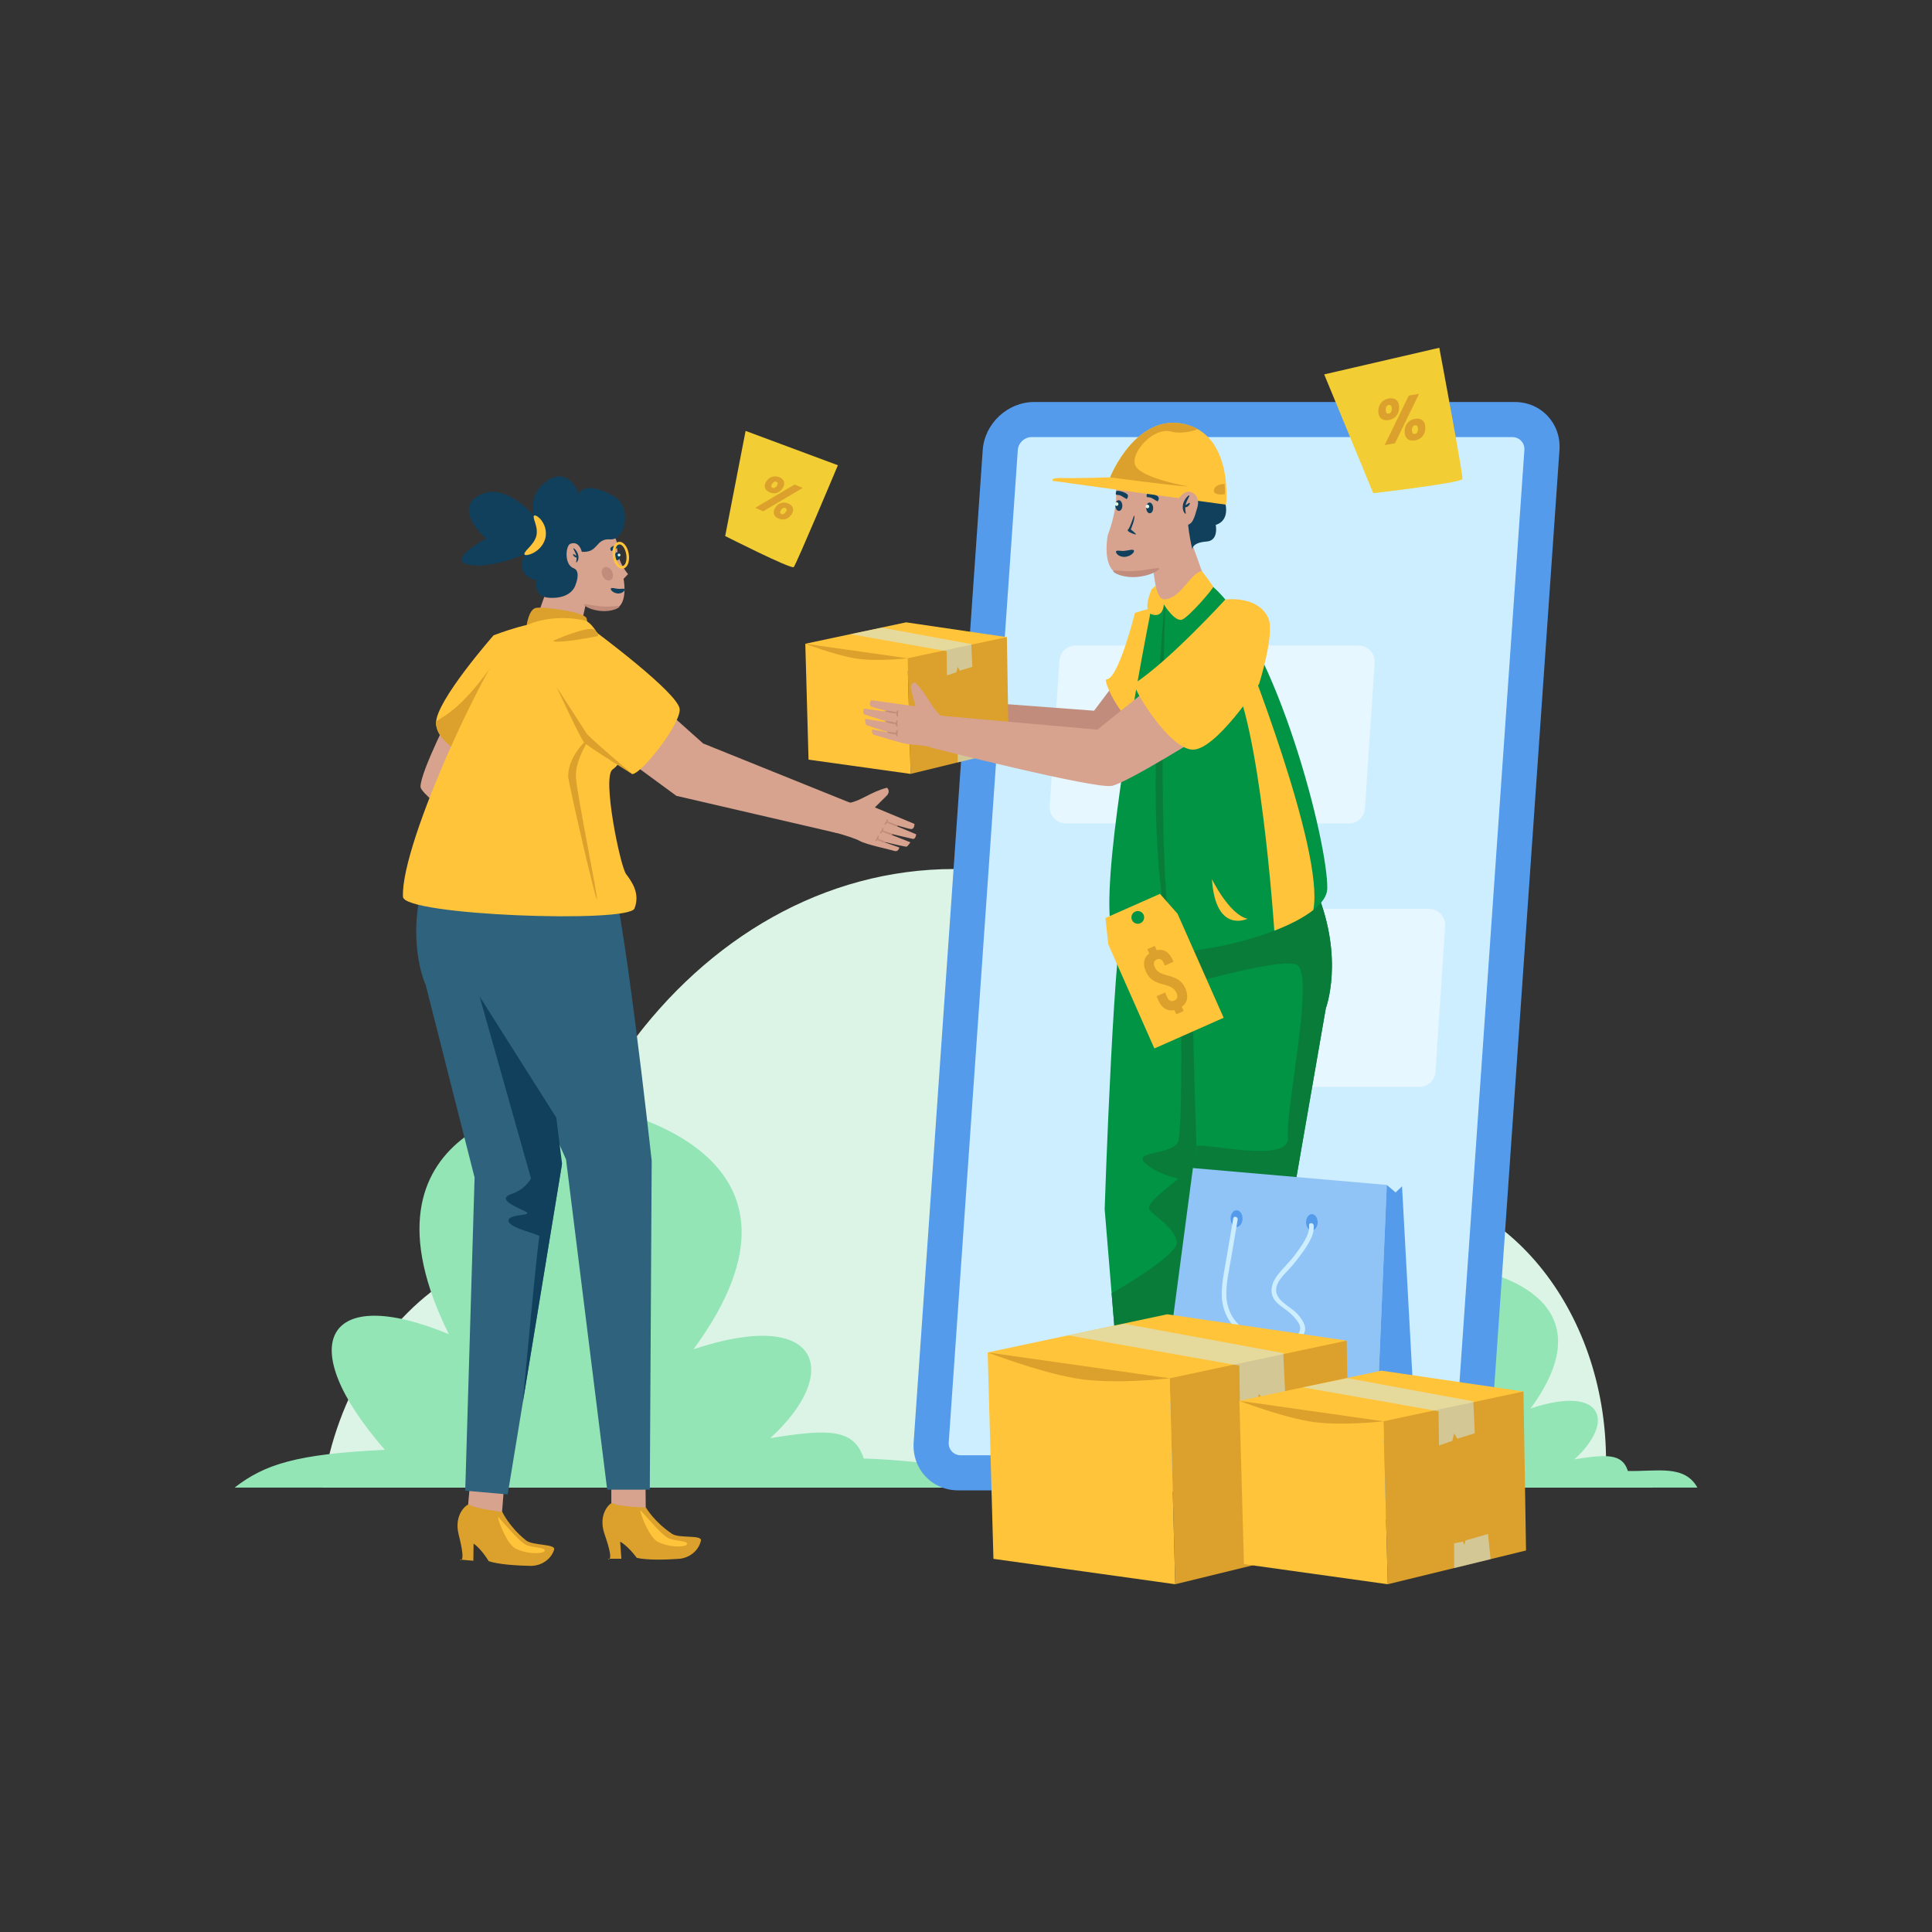 <svg xmlns="http://www.w3.org/2000/svg" enable-background="new -1095.842 -117.212 3000 3000" viewBox="-1095.842 -117.212 3000 3000" id="home-delivery-service">
  <rect x="-1095.842" y="-117.212" width="3000" height="3000" fill="#333333" stroke="none"/>
  <path fill="#DCF4E6" d="M1470.634,2192.708H-594.714c21.797-145.143,99.98-266.606,206.025-329.585
		c39.247-23.561,82.454-39.029,127.881-44.694c28.076-115.827,76.741-220.953,140.847-309.262
		c123.417-169.874,304.252-276.978,505.756-276.978c277.424,0,515.543,203.147,618.955,493.434
		c13.064-1.618,26.263-2.848,39.619-2.848c195.399,0,353.639,191.966,353.639,428.596c0,2.398,0,4.406-0.156,6.475
		C1424.017,2164.501,1448.525,2176.521,1470.634,2192.708z"></path>
  <path fill="#93E5B6" d="M784.296 2192.708h755.57c-19.942-35.989-62.318-24.831-107.939-25.791-8.527-26.905-32.155-26.341-83.055-18.055 64.484-58.807 44.366-116.58-68.094-78.924 128.452-174.871-70.674-214.836-100.079-218.334-37.052-4.419-207.379 22.818-117.101 204.918-109.365-45.391-139.285 8.261-56.746 102.662C928.001 2162.881 833.521 2180.2 784.296 2192.708zM-731.549 2192.708H588.146c-85.607-19.885-262.987-43.433-342.783-45.112-14.915-47.061-56.244-46.073-145.276-31.581 112.793-102.861 77.602-203.916-119.106-138.049 224.681-305.875-123.619-375.781-175.053-381.899-64.81-7.73-362.736 39.912-204.828 358.433-191.295-79.395-243.629 14.45-99.258 179.57C-636.08 2140.536-685.018 2156.719-731.549 2192.708z"></path>
  <path fill="#549BEC" d="M392.262,2197.032c-41.126,0-72.253-33.456-69.391-74.581L430.124,581.615
		c2.863-41.126,38.648-74.586,79.773-74.586h746.393c41.125,0,72.257,33.46,69.395,74.586l-107.252,1540.836
		c-2.863,41.125-38.652,74.581-79.778,74.581H392.262z"></path>
  <path fill="#CDEEFF" d="M396.053,2142.559c-11.087,0-19.48-9.021-18.709-20.108L484.597,581.615
		c0.772-11.092,10.421-20.113,21.508-20.113h746.393c11.092,0,19.485,9.021,18.713,20.113l-107.251,1540.836
		c-0.772,11.087-10.421,20.108-21.513,20.108H396.053z"></path>
  <path fill="#FFF" d="M1013.583 885.116H574.316c-13.26 0-24.249 10.282-25.13 23.511l-15.051 225.994c-.968 14.535 10.562 26.858 25.13 26.858h439.268c13.26 0 24.248-10.281 25.13-23.511l15.052-225.991C1039.682 897.439 1028.152 885.116 1013.583 885.116zM1123.115 1294.106H683.847c-13.26 0-24.248 10.282-25.13 23.511l-15.052 225.994c-.968 14.535 10.562 26.858 25.13 26.858h439.268c13.26 0 24.249-10.281 25.13-23.511l15.051-225.991C1149.212 1306.43 1137.683 1294.106 1123.115 1294.106z" opacity=".5"></path>
  <g>
    <path fill="#009444" d="M738.251,2172.832l27.531-414.432l95.219-302.557c0,0,60.221-87.823,7.996-186.192
						c0,0-197.708-0.919-216.151,16.575c-18.443,17.497-33.361,474.184-33.361,474.184l34.025,412.423H738.251z"></path>
    <path fill="#097C3A" d="M861.015,1455.882l-95.265,302.491l-27.49,414.449h-84.741l-23.226-281.62
						c31.574-18.418,103.794-62.604,101.253-80.115c-3.266-22.319-35.566-39.829-42.824-50.355
						c-7.349-10.524,47.633-46.906,44.457-47.996c-3.266-1.088-33.933-6.987-51.806-24.951
						c-17.783-18.055,46.09-11.159,52.622-33.75c6.442-22.682,5.626-247.418,0-246.419c-5.081,0.908-67.774-23.772-94.176-39.741
						c3.992-45.364,8.437-77.211,13.064-81.656c18.418-17.51,216.117-16.601,216.117-16.601
						C921.26,1368.057,861.015,1455.882,861.015,1455.882z"></path>
    <path fill="#009444" d="M866.965,2172.832h84.279l-43.492-407.309l55.122-317.13c0,0,28.817-75.788-13.851-180.623
						c0,0-169.712-15.208-186.557,3.832c-16.844,19.04,3.315,486.797,3.315,486.797L866.965,2172.832z"></path>
    <path fill="#097C3A" d="M962.904,1448.353l-55.163,317.188l43.459,407.282h-84.196L765.75,1758.374
						c0,0-0.962-10.464-3.684-95.478c3.72-7.711,146.313,28.255,141.958-13.751c-4.264-42.099,42.55-255.501,13.425-268.384
						c-18.327-8.167-102.07,12.156-161.588,28.397c-0.544-73.492,0.908-131.104,6.623-137.545
						c16.786-19.054,186.539-3.812,186.539-3.812C991.665,1372.594,962.904,1448.353,962.904,1448.353z"></path>
    <path fill="#C18C7C" d="M656.911,914.884l-53.916,71.497l-283.346-21.24l-6.293,62.932c0,0,263,52.103,287.757,46.671
						c24.758-5.431,124.096-71.388,124.096-71.388L656.911,914.884z"></path>
    <path fill="#FFC439" d="M666.473,834.5c0,0-25.531,103.186-44.226,103.186c-6.795,0,27.085,76.81,63.364,78.285
						c35.347,1.438,59.347-74.573,59.347-74.573s24.222-76.662,13.935-99.605C743.296,807.005,666.473,834.5,666.473,834.5z"></path>
    <path fill="#009444" d="M634.151,1338.488c22.776,39.73,158.331,24.435,248.783-10.537c24.594-9.47,45.776-20.407,60.54-32.128
					c13.399-10.536,21.409-21.763,21.636-33.031c1.706-69.528-78.311-381.43-177.244-468.746
					c-58.564-1.687-91.455,10.495-91.455,10.495s-21.433,105.229-40.599,222.785c-6.109,37.447-11.917,76.147-16.726,113.114
					C626.817,1233.589,621.12,1315.609,634.151,1338.488z"></path>
    <path fill="#097C3A" d="M714.195,802.146c0,0-16.609,445.714,12.496,555.948C726.692,1358.093,672.973,1243.289,714.195,802.146
					z"></path>
    <path fill="#FFC439" d="M882.934 1327.951c24.594-9.47 45.776-20.407 60.54-32.128 17.966-91.901-110.166-412.59-110.166-412.59s-83.374-11.39-28.688 33.517C854.827 957.983 879.237 1275.146 882.934 1327.951zM786.029 1247.86c0 0 26.633 54.934 55.161 61.574C841.189 1309.434 791.684 1333.581 786.029 1247.86z"></path>
    <g>
      <polygon fill="#D7A28E" points="750.804 714.85 775.472 783.747 711.061 818.57 701.629 811.293 691.405 747.326"></polygon>
      <path fill="#FFC439" d="M711.996,813.461c26.419-1.089,40.101-41.124,58.426-43.819c0,0,16.906,21.709,17.445,24.404
				c0.539,2.695-36.381,45.544-47.7,50.664c-11.318,5.121-28.848-23.47-28.848-23.47s-0.257,20.506-17.504,15.924
				c-17.247-4.581-1.487-39.142-1.487-39.142l6.218-6.021C698.545,792.001,702.445,813.854,711.996,813.461z"></path>
      <path fill="#D7A28E" d="M754.188,734.265c0,0,39.197-77.072-18.71-116.88c-57.907-39.807-99.395,6.105-98.23,28.648
				c1.635,31.662-12.942,67.665-12.942,67.665s-8.396,42.031,10.092,57.044c18.487,15.014,69.703-5.195,69.703-5.195
				L754.188,734.265z"></path>
      <path fill="#11405C" d="M665.373 683.271c-.453-1.303-6.204 19.073-9.651 21.831-3.447 2.757 10.341 7.813 12.179 7.584 1.839-.23-7.866-7.814-7.866-7.814S667.211 688.556 665.373 683.271zM646.903 667.648c.142 4.6-2.165 8.405-5.153 8.497-2.988.093-5.524-3.562-5.666-8.163-.142-4.6 2.164-8.405 5.152-8.497C644.224 659.392 646.761 663.048 646.903 667.648zM637.224 646.079c0 0-.964 3.576-.243 4.607.721 1.032 4.72-.147 8.874 2.457 4.153 2.604 7.823 4.587 7.823 4.587s3.671-3.918 1.057-7.236C652.119 647.176 637.733 642.864 637.224 646.079z"></path>
      <path fill="#DCF4E6" d="M640.85,665.687c-0.082,1.554-1.409,2.748-2.964,2.665c-1.555-0.082-2.748-1.409-2.665-2.964
					c0.083-1.554,1.409-2.747,2.964-2.665C639.738,662.805,640.932,664.132,640.85,665.687z"></path>
      <path fill="#11405C" d="M694.769 671.301c.142 4.601-2.165 8.405-5.153 8.497-2.988.093-5.524-3.562-5.666-8.163-.142-4.6 2.164-8.405 5.152-8.498C692.089 663.045 694.626 666.701 694.769 671.301zM685.09 649.732c0 0-.964 3.575-.243 4.606.721 1.032 4.72-.147 8.874 2.457 4.153 2.604 7.823 4.587 7.823 4.587s3.671-3.918 1.057-7.236C699.985 650.829 685.598 646.518 685.09 649.732z"></path>
      <path fill="#DCF4E6" d="M688.715,669.34c-0.082,1.554-1.409,2.748-2.964,2.665c-1.555-0.082-2.748-1.409-2.665-2.964
					c0.083-1.554,1.409-2.747,2.964-2.665C687.604,666.459,688.797,667.786,688.715,669.34z"></path>
      <g>
        <path fill="#11405C" d="M637.389,738.649c-0.776,0.909-0.308,3.106,2.158,5.295c2.354,2.238,7.095,4.055,12.103,3.501
					c10.132-1.332,14.747-8.308,13.075-10.14c-1.582-2.074-7.694,0.114-14.034,0.779
					C644.618,738.971,639.335,736.69,637.389,738.649z"></path>
      </g>
      <g>
        <path fill="#C18C7C" d="M632.775,769.493c-0.421,1.071,3.02,3.891,9.598,6.122c6.519,2.326,16.185,3.87,26.71,3.072
					c21.241-1.535,36.248-10.86,35.018-13.14c-1.06-2.375-16.443,2.412-35.7,3.755C649.166,771.034,633.813,766.926,632.775,769.493
					z"></path>
      </g>
      <g>
        <path fill="#11405C" d="M765.729,645.518c-3.249-0.569-6.487-1.244-9.735-1.831c4.555,4.648,5.867,30.755-4.326,35.894
				c-8.399,4.232,4.057,56.852,4.057,56.852s-2.197-11.008,22.229-12.776c19.068-1.38,14.02-25.799,14.02-25.799
				c25.268-8.11,13.298-38.937,13.298-38.937S791.5,650.031,765.729,645.518z"></path>
        <path fill="#FFC439" d="M807.992,666.476l-48.114-6.619l-130.801-17.933l-90.028-12.451c0,0-5.924-5.055,15.911-4.438
				c21.905,0.72,73.029-1.084,73.029-1.084s39.687-100.219,115.846-82.537c7.616,1.748,14.264,4.446,20.19,7.81
				c19.655,11.071,30.795,29.711,36.985,48.918C811.929,631.509,807.992,666.476,807.992,666.476z"></path>
        <path fill="#D7A28E" d="M735.263,655.783c0,0,6.047-8.818,13.857-9.448c7.81-0.63,19.049,7.93,14.288,24.318
				c-4.76,16.388-7.359,28.074-18.823,27.262C733.121,697.102,734.613,656.65,735.263,655.783z"></path>
        <path fill="#11405C" d="M750.997,652.034c0.886,0.771-3.499,6.299-5.666,13.987c-0.121,0.413-0.17,0.801-0.262,1.204
				c0.415-0.186,0.845-0.406,1.308-0.767c2.25-1.502,4.275-3.289,5.082-2.719c0.767,0.481,0.01,3.441-3.182,5.649
				c-1.089,0.769-2.486,1.132-3.692,1.075c-0.362,5.543,1.47,9.623,0.611,10.125c-0.379,0.248-1.951-0.953-3.169-3.786
				c-1.292-2.769-1.87-7.293-0.645-11.834C744.033,655.844,750.335,651.218,750.997,652.034z"></path>
        <path fill="#DBA12C" d="M750.331 638.326c-28.262-1.415-122.342-14.376-122.342-14.376s39.687-100.219 115.846-82.537c7.616 1.748 14.264 4.446 20.19 7.81-12.002 4.819-29.353 7.098-41.052 3.766-27.573-7.954-65.231 33.709-55.517 53.279C677.245 625.842 750.331 638.326 750.331 638.326zM805.884 649.974c-.151.604-18.57 2.833-16.648-6.542 1.922-9.375 16.438-9.292 16.438-9.292S806.907 645.88 805.884 649.974z"></path>
      </g>
    </g>
    <g>
      <polygon fill="#FFC439" points="154.628 882.402 311.139 849.151 467.649 872.115 313.895 925.136"></polygon>
      <polygon fill="#DBA12C" points="318.149 1084.499 470.475 1047.304 467.649 872.115 313.356 904.946"></polygon>
      <polygon fill="#CDEEFF" points="224.66 867.524 273.63 857.41 412.334 882.978 414.018 918.178 394.742 924.135 391.168 918.396 389.297 926.532 374.579 931.62 374.089 893.922" opacity=".5"></polygon>
      <polygon fill="#CDEEFF" points="391.306 1066.699 391.218 1039.369 400.667 1037.534 402.748 1040.873 403.835 1036.2 428.552 1029.187 431.452 1056.872" opacity=".5"></polygon>
      <polygon fill="#FFC439" points="154.628 882.402 159.659 1062.357 318.149 1084.499 313.356 904.946"></polygon>
      <path fill="#DBA12C" d="M154.628,882.402l158.728,22.544c0,0-49.522,5.826-82.41,0
			C198.058,899.12,154.628,882.402,154.628,882.402z"></path>
    </g>
    <path fill="#D7A28E" d="M712.72,931.62l-104.44,84.151l-243.327-21.626l-17.705,48.91c0,0,258.022,65.593,283.443,60.016
		c25.422-5.577,147.596-82.417,147.596-82.417L712.72,931.62z"></path>
    <path fill="#FFC439" d="M806.836,813.719c0,0-85.534,93.817-140.835,130.248c-5.826,3.838,52.501,101.348,89.754,102.863
		c36.297,1.476,103.498-101.989,103.498-101.989s24.874-78.72,14.31-102.28C857.546,806.839,806.836,813.719,806.836,813.719z"></path>
    <g>
      <path fill="#D7A28E" d="M325.023,942.081c-8.537,2.226-6.259,10.911-6.259,10.911l6.959,26.562l-68.819-9.545
			c0,0-4.188,6.324-0.098,9.729c1.871,1.558,35.119,9.69,35.119,9.69l-45.961-6.343c0,0-3.533,7.407,0.947,9.206
			c2.142,0.861,43.102,13.462,43.102,13.462l-42.64-6.713c0,0,0.516,8.92,2.171,9.592c8.534,3.466,39.92,12.838,39.92,12.838
			l-30.928-6.118c0,0-2.489,7.381,3.971,8.827c7.733,1.73,44.082,14.248,56.535,14.634c16.313,0.505,63.241,9.13,63.241,9.13
			s10.546-43.272,11.758-47.603c-6.38-1.288-29.087-6.194-29.087-6.194C349.975,981.083,344.59,961.799,325.023,942.081z"></path>
      <path fill="#C18C7C" d="M298.389 990.074c-.116.721-4.722.581-10.29-.312-5.567-.892-9.986-2.2-9.871-2.92s4.723-.581 10.29.311C294.085 988.046 298.505 989.354 298.389 990.074zM297.268 1006.785c-.148.715-4.47.423-9.653-.651-5.183-1.075-9.266-2.525-9.117-3.239.148-.715 4.47-.423 9.653.651C293.334 1004.62 297.416 1006.07 297.268 1006.785zM297.528 1022.488c-.128.718-3.745.678-8.078-.089s-7.744-1.972-7.617-2.691c.128-.719 3.743-.679 8.078.089C294.244 1020.565 297.654 1021.77 297.528 1022.488z"></path>
      <path fill="#C18C7C" d="M297.952 1016.023c.674.413-.159 2.602-.245 5.149-.152 2.561.512 4.684-.079 5.093-.568.494-2.726-1.716-2.561-5.212C295.253 1017.563 297.438 1015.618 297.952 1016.023zM297.837 1001.256c.674.412-.16 2.602-.245 5.149-.153 2.56.512 4.684-.08 5.092-.568.495-2.726-1.716-2.56-5.212C295.138 1002.796 297.324 1000.85 297.837 1001.256zM298.766 985.471c.674.413-.159 2.602-.245 5.149-.152 2.561.512 4.684-.079 5.093-.568.494-2.726-1.716-2.56-5.212C296.066 987.011 298.252 985.065 298.766 985.471z"></path>
    </g>
  </g>
  <g>
    <path fill="#FFC439" d="M-329.378,869.29c0,0-89.352,101.55-89.352,135.824c0,34.273,60.561,58.247,60.561,58.247l40.434-12.91
		c0,0,75.763-181.76,69.6-195.934C-254.297,840.342-329.378,869.29-329.378,869.29z"></path>
    <path fill="#D7A28E" d="M-393.851,985.217c0,0-49.034,95.738-49.034,119.182s271.368,200.248,271.368,200.248l17.462-50.443
		l-177.741-161.54l29.689-67.398L-393.851,985.217z"></path>
    <path fill="#DBA12C" d="M-316.249,893.057c-69.036,106.307-102.481,103.577-102.481,112.057c0,34.273,60.562,58.247,60.562,58.247
		l40.434-12.91C-317.734,1050.451-307.999,880.354-316.249,893.057z"></path>
    <polygon fill="#D7A28E" points="-242.159 785.727 -265.798 851.745 -199.13 877.82 -185.242 816.846"></polygon>
    <path fill="#DBA12C" d="M-279.155,861.87c0.866-10.985,4.885-32.123,14.857-34.974c9.971-2.85,74.919,5.816,79.057,15.638
				c4.137,9.822-3.715,28.399-3.715,28.399L-279.155,861.87z"></path>
    <path fill="#D7A28E" d="M-243.23,797.864c0,0-14.307-59.667,30.207-90.267c44.514-30.601,76.405,4.693,75.51,22.022
				c-1.258,24.338,16.89,44.624,16.89,44.624l-6.942,7.391c0,0,6.454,32.308-7.757,43.849c-14.212,11.541-53.581-3.993-53.581-3.993
				L-243.23,797.864z"></path>
    <path fill="#11405C" d="M-141.382 746.234c-.109 3.536 1.664 6.461 3.961 6.531 2.297.071 4.246-2.738 4.356-6.275.109-3.536-1.664-6.46-3.961-6.532C-139.323 739.888-141.273 742.698-141.382 746.234zM-133.942 729.654c0 0 .742 2.748.187 3.541-.554.794-3.629-.113-6.822 1.889-3.193 2.002-6.014 3.526-6.014 3.526s-2.821-3.011-.812-5.562C-145.392 730.497-134.333 727.182-133.942 729.654z"></path>
    <path fill="#DCF4E6" d="M-136.729,744.726c0.063,1.195,1.083,2.112,2.278,2.048c1.195-0.063,2.112-1.082,2.049-2.278
					c-0.064-1.194-1.083-2.112-2.278-2.049C-135.874,742.511-136.792,743.531-136.729,744.726z"></path>
    <path fill="#C18C7C" d="M-145.412,770.247c2.578,5.519,1.39,11.525-2.655,13.414c-4.045,1.89-9.414-1.052-11.993-6.571
				c-2.578-5.519-1.39-11.525,2.655-13.414C-153.36,761.786-147.991,764.728-145.412,770.247z"></path>
    <path fill="#11405C" d="M-205.479 734.232c-.681.592 2.689 4.842 4.355 10.752.093.317.131.616.201.926-.319-.143-.649-.312-1.005-.59-1.73-1.155-3.287-2.529-3.906-2.09-.589.37-.009 2.645 2.446 4.343.837.59 1.911.87 2.838.826.278 4.261-1.13 7.397-.47 7.783.291.19 1.5-.733 2.436-2.91.993-2.128 1.438-5.605.496-9.097C-200.126 737.16-204.97 733.604-205.479 734.232zM-126.16 797.521c.597.699.237 2.388-1.658 4.07-1.809 1.721-5.454 3.117-9.304 2.692-7.788-1.024-11.336-6.386-10.05-7.795 1.216-1.594 5.914.088 10.788.599C-131.716 797.769-127.655 796.014-126.16 797.521z"></path>
    <g>
      <path fill="#C18C7C" d="M-134.074,824.523c0.323,0.823-2.321,2.991-7.378,4.706c-5.011,1.788-12.442,2.975-20.533,2.362
					c-16.328-1.18-27.864-8.348-26.919-10.101c0.815-1.825,12.64,1.854,27.443,2.886
					C-146.674,825.707-134.871,822.55-134.074,824.523z"></path>
    </g>
    <g>
      <path fill="#11405C" d="M-192.405,739.622c26.537,1.927,20.655-21.149,44.138-19.304s35.26-50.405,4.549-67.723
				c-30.712-17.318-49.486-13.729-53.732-2.038c-0.659-8.269-17.888-39.898-45.529-23.213
				c-35.98,21.718-23.638,56.284-23.638,56.284s-44.577-53.817-85.504-31.679c-40.928,22.139,11.05,67.221,11.05,67.221
				s-61.061,32.3-27.96,40.208c33.101,7.908,87.666-15.702,87.666-15.702s-17.049,32.093,18.941,40.537
				c0,0-7.188,25.424,19.97,26.861c34.79,1.841,40.202-19.915,40.202-19.915s9.197-21.566-2.764-25.974
				c-15.193-5.598-12.456-35.167-5.242-37.957C-196.21,721.795-192.405,739.622-192.405,739.622z"></path>
      <path fill="#FFC439" d="M-281.367,743.677c-0.965-1.828,1.856-5.362,6.259-9.876c4.261-4.649,9.799-10.826,11.89-18.09
					c1.098-3.635,1.039-7.319,0.749-10.88c-0.391-3.576-1.426-6.932-2.235-9.893c-1.89-5.856-3.359-9.917-1.915-11.309
					c1.394-1.385,5.926,0.491,10.822,6.277c2.304,2.973,4.832,6.877,6.338,12.021c1.407,5.097,2.025,11.438,0.164,17.717
					c-1.88,6.168-5.286,11.342-9.024,14.853c-3.654,3.732-7.551,5.913-10.822,7.614
					C-275.89,745.058-280.489,745.377-281.367,743.677z"></path>
    </g>
    <path fill="#FFC439" d="M-135.186,724.229c-7.078,1.133-10.993,10.885-9.1,22.709
			c1.899,11.863,8.661,19.906,15.739,18.773c7.039-1.126,10.954-10.879,9.055-22.742
			C-121.384,731.146-128.147,723.103-135.186,724.229z M-129.18,761.757c-4.705,0.753-9.665-6.159-11.152-15.452
			c-1.481-9.253,1.073-17.368,5.778-18.121c4.666-0.747,9.626,6.165,11.107,15.418C-121.959,752.896-124.514,761.01-129.18,761.757z
			"></path>
    <g>
      <polygon fill="#D7A28E" points="-93.866 2150.629 -146.598 2150.629 -146.598 2202.886 -146.598 2235.216 -92.849 2253.101"></polygon>
      <path fill="#DBA12C" d="M-145.219,2216.832c-2.483-1.276-23.03,16.38-11.868,48.237c16.365,46.706,4.857,38.127,4.857,38.127
				h21.284l-1.947-26.519c0,0,11.029,5.352,25.853,25.123c16.386,3.878,45.374,2.923,64.818,1.587
				c16.451-1.084,31.122-12.219,34.75-28.319c2.131-9.484-33.616-3.045-44.817-10.554c-27.91-18.648-40.56-40.869-40.56-40.869
				S-133.793,2222.749-145.219,2216.832z"></path>
      <path fill="#FFC439" d="M-100.806,2228.456c11.208,12.212,31.596,36.633,41.652,42.147c10.055,5.514,31.486,4.192,30.189,9.707
				c-1.297,5.514-28.868,5.839-46.216-3.848C-89.521,2268.454-105.065,2223.815-100.806,2228.456z"></path>
      <path fill="#2F627C" d="M-358.228,1234.622c0,0,188.827-15.365,207.73,0c18.903,15.364,66.616,450.598,66.616,450.598
				l-2.951,510.698h-66.17l-63.891-512.65l-120.052-271.341C-336.946,1411.927-400.917,1332.431-358.228,1234.622z"></path>
      <g>
        <polygon fill="#D7A28E" points="-310.572 2157.568 -363.103 2152.963 -367.666 2205.02 -370.489 2237.227 -318.508 2259.737"></polygon>
        <path fill="#DBA12C" d="M-367.51,2219.034c-2.361-1.488-24.372,14.307-16.035,47.016c12.224,47.957,1.509,38.406,1.509,38.406
				l21.202,1.858l0.377-26.587c0,0,10.519,6.295,23.56,27.284c15.985,5.295,44.946,6.874,64.432,7.241
				c16.482,0.358,32.069-9.454,37.09-25.176c2.95-9.261-33.222-5.969-43.724-14.427c-26.175-21.014-36.836-44.255-36.836-44.255
				S-356.645,2225.927-367.51,2219.034z"></path>
        <path fill="#FFC439" d="M-321.779,2238.84c11.208,12.212,31.597,36.634,41.652,42.148c10.055,5.514,31.487,4.192,30.189,9.707
				c-1.297,5.514-28.868,5.839-46.216-3.849C-310.495,2278.838-326.038,2234.2-321.779,2238.84z"></path>
        <path fill="#2F627C" d="M-434.825,1238.686c0,0,130.339-15.528,147.828,1.428c17.489,16.956,63.192,453.904,63.192,453.904
				l-83.716,509.28l-65.917-5.778l14.515-486.293l-75.901-298.955C-434.825,1412.272-467.91,1341.974-434.825,1238.686z"></path>
        <path fill="#11405C" d="M-223.102,1689.74l-8.918-71.483l-119.119-188.164l79.793,282.499c0,0-7.785,16.68-30.166,24.244
				c-22.381,7.563,2.919,18.359,20.435,26.584c17.515,8.226-26.274,3.36-25.301,15.037c0.973,11.677,50.7,21.407,48.218,24.327
				c-2.483,2.919-25.911,257.855-25.911,257.855L-223.102,1689.74z"></path>
      </g>
    </g>
    <path fill="#FFC439" d="M-470.107,1275.326c1.335,28.976,350.342,41.381,359.459,18.167s-3.907-41.381-13.024-53.493
		s-37.769-151.394-20.838-162.497c16.931-11.102,35.852-57.53,25.496-67.623c-10.356-10.093-7.262-48.446-7.262-48.446
		s-36.664-109.005-61.31-115.06c-24.647-6.056-74.138-8.074-109.302,18.167C-332.054,890.783-474.014,1190.545-470.107,1275.326z"></path>
    <path fill="#DBA12C" d="M-177.463,1025.02c0,0-25.771,36.335-24.119,64.343c1.652,28.008,36.105,194.542,32.554,190
		c-3.551-4.541-44.577-183.187-44.577-190.757C-213.604,1052.271-177.463,1025.02-177.463,1025.02z"></path>
    <polygon fill="#D7A28E" points="-95.798 955.341 -3.997 1037.249 225.5 1129.808 205.143 1176.682 -45.583 1118.565 -162.786 1032.53"></polygon>
    <g>
      <path fill="#D7A28E" d="M281.499,1105.935c5.962,5.994-0.147,12.053-0.147,12.053l-18.676,18.534l61.445,25.63
			c0,0,0.377,7.258-4.655,8.077c-2.303,0.375-33.702-9.101-33.702-9.101l41.021,17.143c0,0-0.691,7.833-5.264,7.137
			c-2.186-0.333-42.126-9.876-42.126-9.876l38.46,15.22c0,0-4.769,7.111-6.462,6.859c-8.73-1.295-39.197-8.84-39.197-8.84
			l28.505,10.009c0,0-1.54,7.303-7.574,5.351c-7.225-2.337-43.319-9.703-53.785-15.448c-13.709-7.526-59.663-18.8-59.663-18.8
			s15.39-45.305,16.499-49.469c5.892,2.043,27.021,9.051,27.021,9.051C241.916,1125.975,255.749,1112.682,281.499,1105.935z"></path>
      <path fill="#C18C7C" d="M280.112 1158.512c-.255.651 3.615 2.779 8.644 4.753 5.029 1.974 9.313 3.047 9.568 2.396.256-.651-3.614-2.779-8.643-4.752C284.652 1158.934 280.369 1157.861 280.112 1158.512zM272.902 1172.849c-.226.662 3.483 2.525 8.284 4.163 4.801 1.637 8.876 2.428 9.102 1.766.226-.662-3.483-2.525-8.284-4.163C277.202 1172.978 273.127 1172.187 272.902 1172.849zM265.042 1185.683c-.244.655 2.76 2.383 6.71 3.859 3.95 1.477 7.352 2.143 7.597 1.488.244-.655-2.759-2.383-6.71-3.86C268.689 1185.694 265.287 1185.028 265.042 1185.683z"></path>
      <path fill="#C18C7C" d="M267.839 1180.141c-.757.012-1.135 2.225-2.305 4.368-1.12 2.188-2.703 3.617-2.414 4.242.228.685 3.085-.089 4.651-3.055C269.318 1182.726 268.461 1180.056 267.839 1180.141zM275.124 1168.009c-.757.012-1.135 2.226-2.304 4.369-1.12 2.187-2.703 3.616-2.413 4.242.228.684 3.085-.089 4.65-3.055C276.602 1170.594 275.745 1167.924 275.124 1168.009zM282.043 1154.529c-.757.012-1.135 2.225-2.304 4.368-1.121 2.187-2.703 3.617-2.414 4.242.228.685 3.085-.089 4.651-3.055C283.522 1157.115 282.665 1154.445 282.043 1154.529z"></path>
    </g>
    <path fill="#FFC439" d="M-174.628,861.02c0,0,134.242,99.15,134.242,123.558c0,24.408-58.441,98.969-73.585,100.272
		c-15.968-9.976-92.075-74.562-92.075-74.562s-42.861-69.585-39.374-95.074C-237.047,854.002-174.628,861.02-174.628,861.02z"></path>
    <path fill="#DBA12C" d="M-237.047 877.82c0 0 55.472-24.533 64.263-16.963 8.791 7.57 4.884 9.768 4.884 9.768S-231.186 883.242-237.047 877.82zM-231.597 949.564c0 0 42.482 65.445 46.354 71.795 3.872 6.349 71.271 63.491 71.271 63.491s-69.387-42.979-74.986-49.328S-231.597 949.564-231.597 949.564z"></path>
  </g>
  <g>
    <polygon fill="#91C4F6" points="1035.135 2254.342 690.82 2192.96 756.502 1696.538 1057.556 1722.751"></polygon>
    <polygon fill="#549BEC" points="1057.556 1722.751 1071.227 1734.459 1081.241 1724.815 1108.349 2222.283 1081.709 2228.372 1035.135 2254.342"></polygon>
    <path fill="#549BEC" d="M833.576 1775.069c0 7.189-4.163 13.018-9.298 13.018-5.136 0-9.299-5.829-9.299-13.018 0-7.19 4.163-13.019 9.299-13.019C829.413 1762.05 833.576 1767.879 833.576 1775.069zM950.231 1780.704c0 6.972-4.037 12.624-9.017 12.624-4.98 0-9.016-5.651-9.016-12.624 0-6.972 4.037-12.623 9.016-12.623C946.194 1768.08 950.231 1773.732 950.231 1780.704z"></path>
    <path fill="#CDEEFF" d="M819.132,1774.75c-3.454,20.29-6.908,40.58-10.362,60.871c-2.968,17.43-6.805,35.019-7.444,52.738
				c-1.149,31.858,14.286,58.756,43.768,71.805c14.956,6.62,31.495,8.967,47.755,8.78c12.179-0.139,26.51-1.194,34.231-12.01
				c8.752-12.26,0.017-24.594-8.595-34.086c-10.075-11.106-33.693-20.376-32.777-37.57c0.626-11.774,9.76-20.646,17.31-28.682
				c6.212-6.611,12.098-13.482,17.5-20.775c9.729-13.136,25.426-32.917,23.486-50.338c-0.501-4.501-7.622-4.552-7.114,0
				c1.647,14.788-12.268,32.522-20.564,44.071c-8.718,12.135-19.911,22.014-28.854,33.878c-6.729,8.927-11.398,20.645-7.435,31.759
				c3.964,11.118,15.278,16.661,23.87,23.649c6.046,4.916,11.896,10.75,16.128,17.319c7.072,10.98,1.314,20.531-10.338,23.977
				c-14.577,4.309-33.69,1.96-48.089-1.769c-32.907-8.522-53.982-34.002-53.227-68.348c0.401-18.245,4.512-36.416,7.565-54.351
				c3.349-19.675,6.698-39.351,10.048-59.026C826.756,1772.163,819.9,1770.239,819.132,1774.75L819.132,1774.75z"></path>
    <g>
      <polygon fill="#FFC439" points="437.802 1982.838 716.557 1923.615 995.31 1964.515 721.465 2058.948"></polygon>
      <polygon fill="#DBA12C" points="729.043 2342.783 1000.344 2276.536 995.31 1964.515 720.505 2022.989"></polygon>
      <polygon fill="#CDEEFF" points="562.534 1956.338 649.751 1938.325 896.791 1983.862 899.791 2046.556 865.459 2057.166 859.093 2046.945 855.761 2061.434 829.548 2070.497 828.674 2003.354" opacity=".5"></polygon>
      <polygon fill="#CDEEFF" points="859.338 2311.08 859.182 2262.404 876.011 2259.136 879.717 2265.082 881.655 2256.759 925.677 2244.27 930.841 2293.578" opacity=".5"></polygon>
      <polygon fill="#FFC439" points="437.802 1982.838 446.762 2303.347 729.043 2342.783 720.505 2022.989"></polygon>
      <path fill="#DBA12C" d="M437.802,1982.838l282.703,40.151c0,0-88.201,10.377-146.776,0
				C515.154,2012.611,437.802,1982.838,437.802,1982.838z"></path>
      <g>
        <polygon fill="#FFC439" points="828.674 2057.984 1049.233 2011.126 1269.791 2043.486 1053.116 2118.205"></polygon>
        <polygon fill="#DBA12C" points="1059.111 2342.783 1273.773 2290.367 1269.791 2043.486 1052.357 2089.752"></polygon>
        <polygon fill="#CDEEFF" points="927.365 2037.017 996.375 2022.764 1191.839 2058.794 1194.212 2108.399 1167.049 2116.794 1162.011 2108.707 1159.375 2120.172 1138.635 2127.343 1137.943 2074.217" opacity=".5"></polygon>
        <polygon fill="#CDEEFF" points="1162.205 2317.699 1162.082 2279.185 1175.397 2276.599 1178.33 2281.303 1179.863 2274.719 1214.695 2264.836 1218.781 2303.85" opacity=".5"></polygon>
        <polygon fill="#FFC439" points="828.674 2057.984 835.763 2311.58 1059.111 2342.783 1052.357 2089.752"></polygon>
        <path fill="#DBA12C" d="M828.674,2057.984l223.683,31.769c0,0-69.788,8.211-116.134,0
				C889.877,2081.542,828.674,2057.984,828.674,2057.984z"></path>
      </g>
    </g>
  </g>
  <g>
    <path fill="#FFC439" d="M705.339,1270.755l-84.682,37.512l4.437,40.931l71.55,161.609l11.485-5.037l84.648-37.509l11.451-5.08
				l-71.594-161.574L705.339,1270.755z M674.861,1316.388c-4.966,2.202-10.766-0.087-12.984-5.027
				c-2.196-5.004,0.012-10.849,5.03-13.069c4.944-2.185,10.833,0.035,13.062,5.035
				C682.133,1308.334,679.879,1314.167,674.861,1316.388z"></path>
    <path fill="#DBA12C" d="M688.792,1363.271l-2.947-6.634l11.496-5.068l2.991,6.599c10.889-2.325,19.413,3.066,24.758,15.231
					l1.266,2.783l-13.338,5.925l-1.666-3.697c-2.82-6.427-6.471-7.737-10.916-5.731c-4.48,1.962-5.959,5.534-3.15,11.946
					c8.161,18.404,36.118,7.104,47.441,32.777c5.343,12.118,3.557,22.283-5.512,28.726l2.912,6.543l-11.529,5.118l-2.923-6.558
					c-11.021,2.428-19.559-3.118-24.938-15.279l-2.679-6.159l13.26-5.842l3.1,7.01c2.863,6.392,6.699,7.487,11.145,5.48
					c4.501-1.98,6.315-5.53,3.474-11.94c-8.162-18.451-36.108-7.137-47.407-32.734
					C678.278,1379.729,679.881,1369.826,688.792,1363.271z"></path>
    <path fill="#F2CD33" d="M61.923,551.893L30.213,715.17c0,0,102.707,51.961,106.45,48.201
			c3.743-3.76,68.578-158.156,68.578-158.156L61.923,551.893z"></path>
    <path fill="#DBA12C" d="M114.491,623.933c7.141,3.103,9.907,9.488,4.811,17.103c-5.022,7.648-13.005,9.362-20.146,6.259
				c-7.217-3.136-9.982-9.521-4.961-17.169C99.291,622.51,107.349,620.829,114.491,623.933z M138.143,635.104l12.403,5.39
				l-61.333,36.26l-12.403-5.39L138.143,635.104z M103.139,634.013c-2.104,3.197-1.738,5.233,0.518,6.213
				c2.255,0.98,4.67,0.153,6.774-3.044c2.104-3.196,1.662-5.265-0.592-6.245C107.583,629.957,105.244,630.817,103.139,634.013z
				 M128.351,664.629c7.141,3.103,9.832,9.456,4.735,17.071c-5.022,7.648-13.005,9.362-20.146,6.259
				c-7.141-3.103-9.907-9.488-4.81-17.104C113.152,663.208,121.21,661.526,128.351,664.629z M116.925,674.677
				c-2.104,3.197-1.737,5.233,0.593,6.245c2.18,0.947,4.594,0.121,6.698-3.076c2.105-3.197,1.663-5.265-0.517-6.212
				C121.444,670.654,119.029,671.481,116.925,674.677z"></path>
    <g>
      <path fill="#F2CD33" d="M960.358,464.161l76.202,184.439c0,0,137.185-15.881,138.447-22.12
			c1.261-6.24-35.906-203.686-35.906-203.686L960.358,464.161z"></path>
      <path fill="#DBA12C" d="M1060.618,501.532c9.201-1.614,16.192,2.95,16.124,13.944c0.029,10.977-6.831,17.971-16.033,19.586
				c-9.298,1.631-16.289-2.933-16.318-13.91C1044.461,510.157,1051.417,503.146,1060.618,501.532z M1091.686,497.079l15.982-2.804
				l-37.434,76.854l-15.981,2.804L1091.686,497.079z M1055.919,519.13c0.006,4.591,1.72,6.387,4.625,5.877
				c2.906-0.51,4.777-2.934,4.769-7.526c-0.007-4.592-1.816-6.37-4.722-5.86C1057.686,512.13,1055.912,514.538,1055.919,519.13z
				 M1101.402,533.114c9.202-1.614,16.096,2.967,16.028,13.961c0.029,10.978-6.831,17.971-16.033,19.586
				c-9.201,1.614-16.192-2.95-16.124-13.944C1085.244,541.739,1092.201,534.728,1101.402,533.114z M1096.605,550.728
				c0.007,4.592,1.72,6.387,4.722,5.86c2.81-0.493,4.68-2.917,4.673-7.509c-0.007-4.591-1.816-6.37-4.625-5.877
				C1098.469,543.712,1096.599,546.136,1096.605,550.728z"></path>
    </g>
  </g>
</svg>